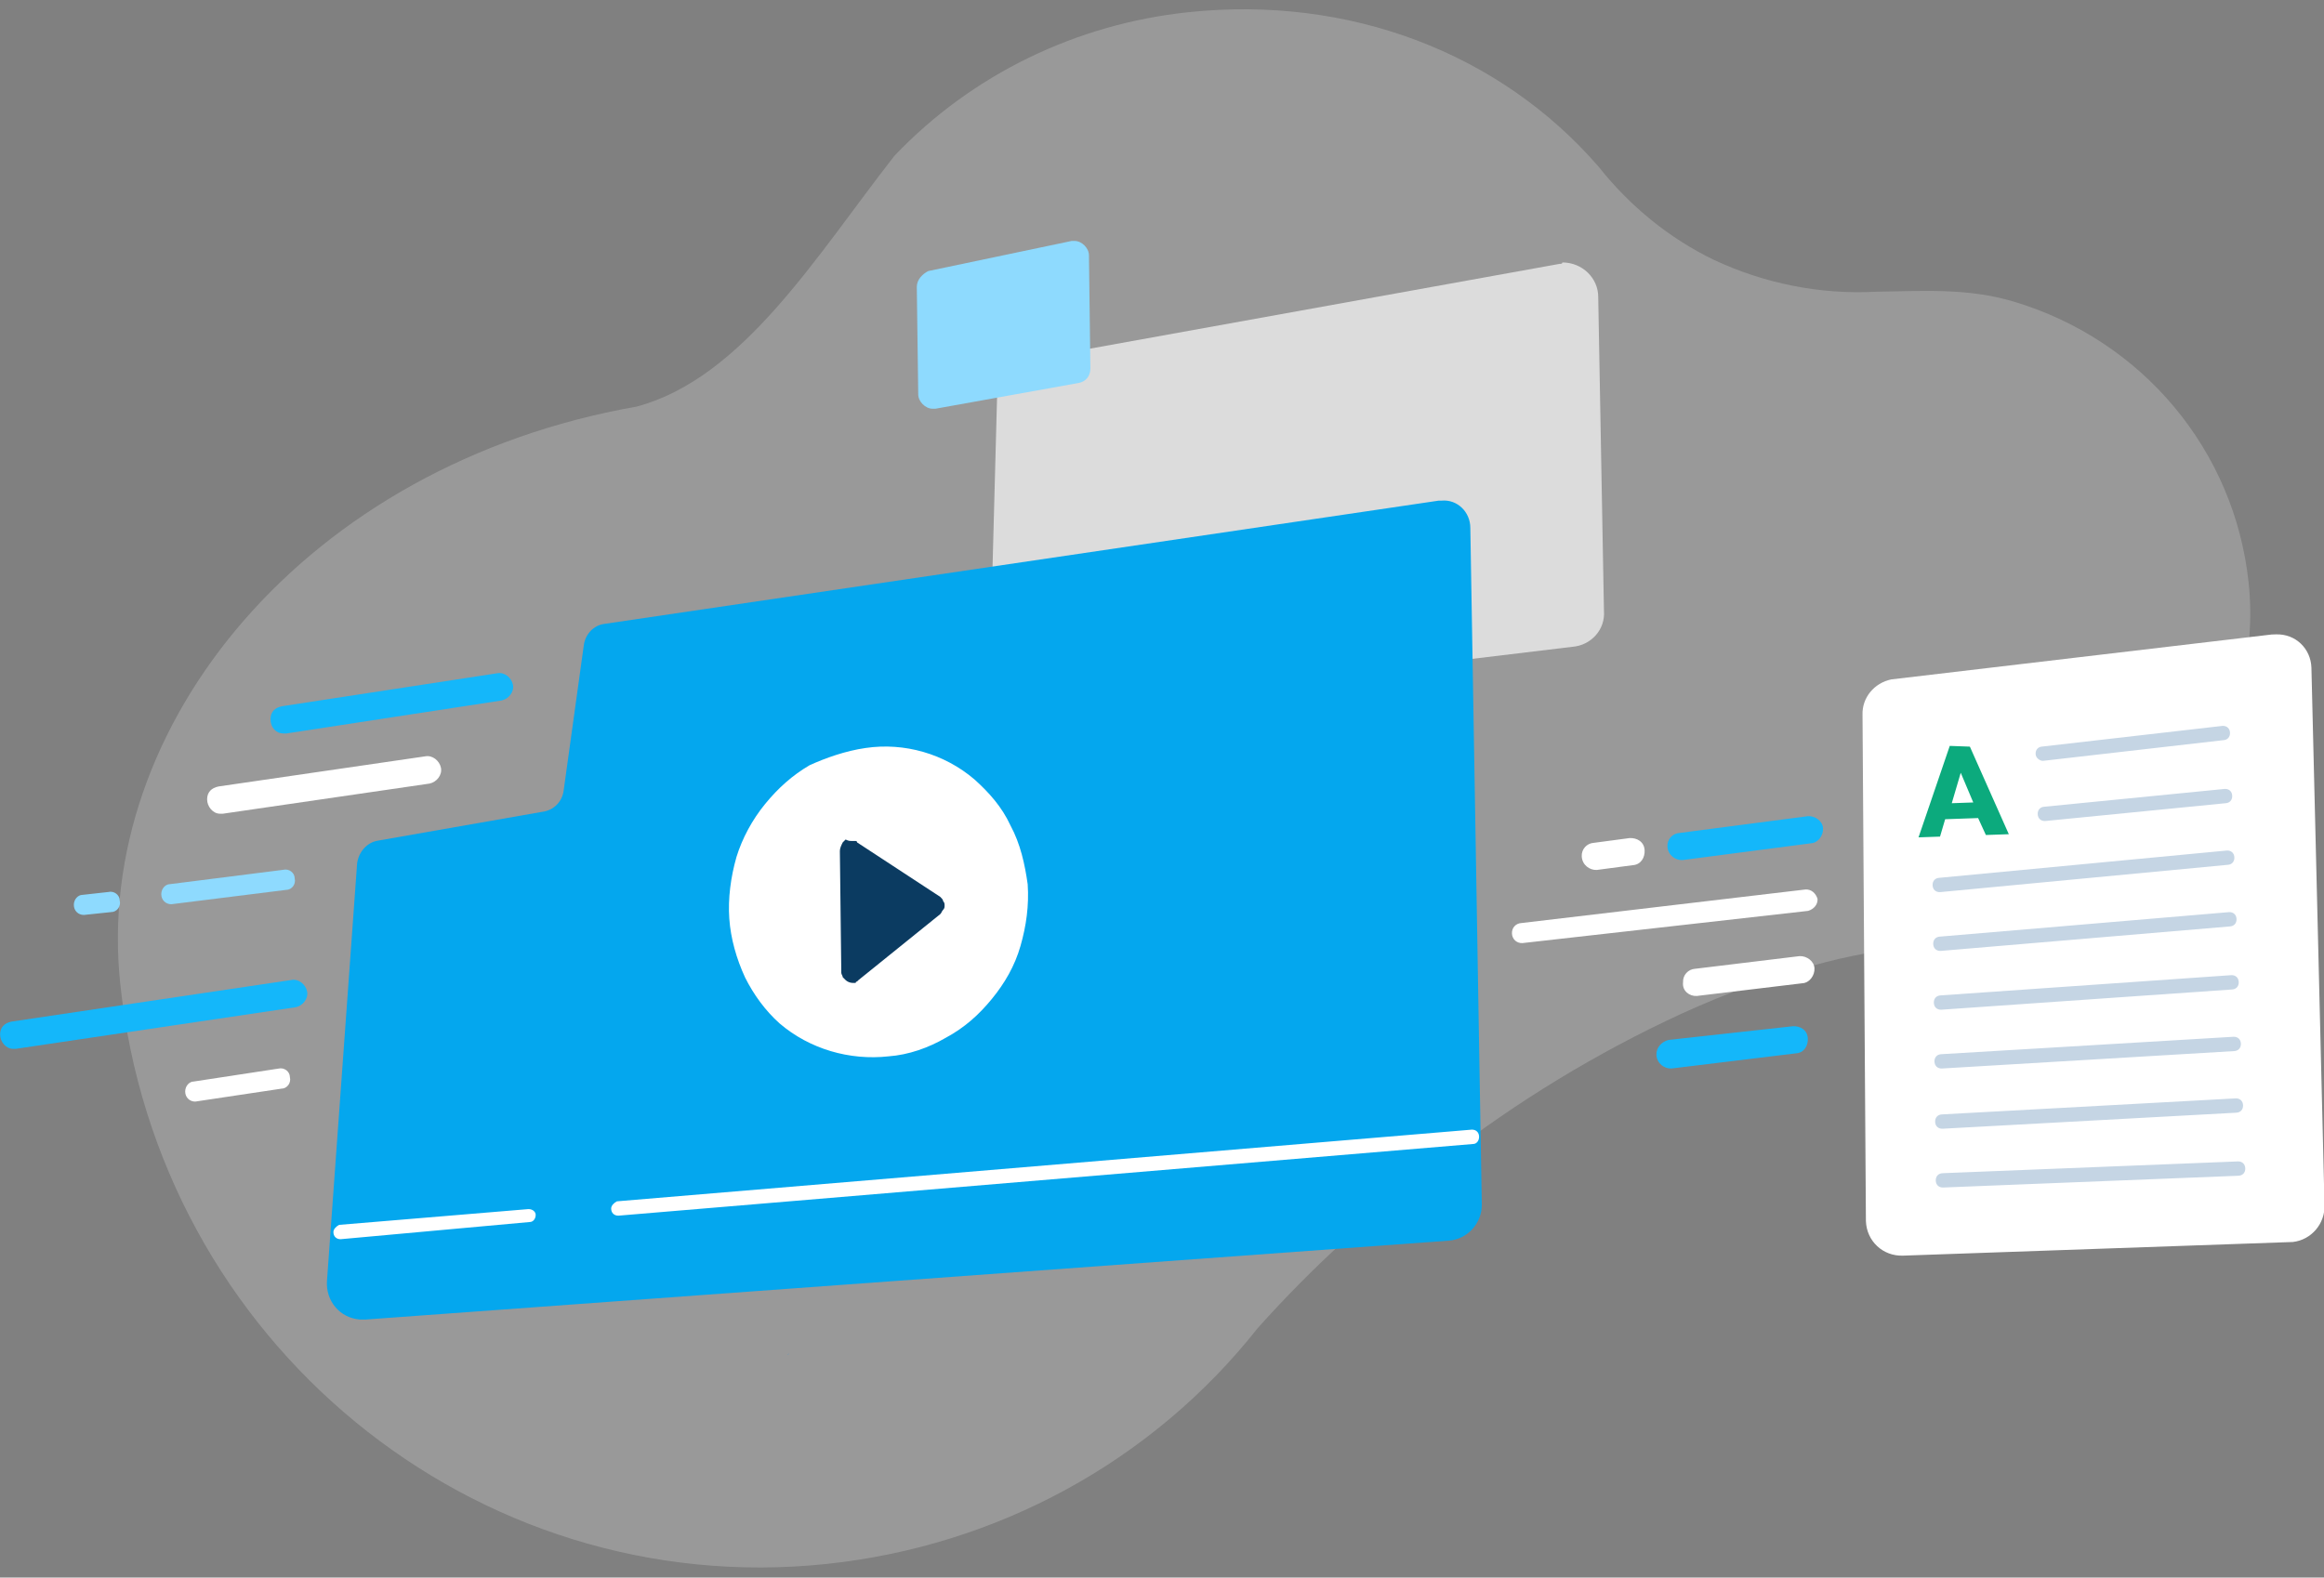 <?xml version="1.0" encoding="utf-8"?>
<!-- Generator: Adobe Illustrator 24.0.0, SVG Export Plug-In . SVG Version: 6.00 Build 0)  -->
<svg version="1.1" id="图层_1" xmlns="http://www.w3.org/2000/svg" xmlns:xlink="http://www.w3.org/1999/xlink" x="0px" y="0px"
	 viewBox="0 0 162 110" style="enable-background:new 0 0 162 110;" xml:space="preserve">
<rect x="0" y="0" width="162" height="110" fill="#808080" stroke="none"/>
<style type="text/css">
	.st0{opacity:0.2;}
	.st1{fill-rule:evenodd;clip-rule:evenodd;fill:#FFFFFF;}
	.st2{fill:#DCDCDC;}
	.st3{fill:#8EDAFE;}
	.st4{fill:#04A7EE;}
	.st5{fill:#FFFFFF;}
	.st6{fill:#0B3B61;}
	.st7{fill:#14B7FA;}
	.st8{fill:none;stroke:#95A1AD;stroke-width:4;stroke-linecap:round;stroke-linejoin:round;}
	.st9{fill:#0CAA7D;}
	.st10{fill:#C5D5E4;}
	.st11{fill:none;stroke:#C5D5E4;stroke-linecap:round;stroke-linejoin:round;stroke-miterlimit:3.997;}
	.st12{fill:none;stroke:#038FE8;stroke-width:4;stroke-linecap:round;stroke-linejoin:round;}
	.st13{fill:#038FE8;}
</style>
<g>
	<g id="图层_1-2" transform="matrix(-0.995, 0.105, -0.105, -0.995, 256.02, 123.326)" class="st0">
		<g id="组_2025">
			<path id="Fill-1" class="st1" d="M240.4,80.4c0,18.1-16.7,34.6-40,36.2c-7.6,1.2-13.6,9.2-19.7,15.5c-6,5.1-13.6,7.8-21.4,7.8
				c-11.3,0-21.3-5.1-27.3-13.7c-1.9-3-4.4-5.5-7.3-7.3c-3.3-2-7.1-3.2-11-3.4c-3.3-0.3-6.4-0.4-9.5-1.7
				C95.6,110.2,90,101.9,90,92.6c0-10.4,7.7-17.5,16.7-21c5-2,10.1-1.4,15.4-2.2c3.5-0.5,7-1.4,10.3-2.5c6.2-2.1,12.1-4.9,17.6-8.3
				c5-3,9.8-6.5,14.1-10.4l0,0c8.3-8.5,19.7-13.2,31.6-13.2C220.4,35,240.4,55.3,240.4,80.4z"/>
		</g>
	</g>
	<g id="组_3463" transform="translate(23.808)">
		<g id="组_3453">
			<path id="路径_1402" class="st2" d="M84.9,18.4l-37.1,6.7c-1.2,0.2-2.1,1.2-2.1,2.4L45.1,50l40.7-4.9c1.3-0.1,2.3-1.2,2.2-2.5
				l-0.4-21.9c0-1.3-1.1-2.4-2.5-2.4C85.1,18.4,85,18.4,84.9,18.4z"/>
			<path id="路径_3461" class="st3" d="M40.1,20l0.1,7.5c0,0.5,0.5,1,1,1c0.1,0,0.1,0,0.2,0l10-1.8c0.5-0.1,0.8-0.5,0.8-1
				l-0.1-7.9c0-0.5-0.5-1-1-1c-0.1,0-0.1,0-0.2,0l-10,2.1C40.5,19.1,40.1,19.5,40.1,20z"/>
			<g id="组_3452" transform="translate(0 18.008)">
				<g id="组_3442" transform="translate(22.885)">
					<path id="路径_3462" class="st4" d="M53.6,16.9l-58.2,8.6C-5.3,25.6-5.9,26.2-6,27l-1.4,10.1c-0.1,0.8-0.7,1.4-1.5,1.5
						l-11.4,2c-0.8,0.1-1.4,0.8-1.5,1.6l-2.1,29.1c-0.1,1.4,0.9,2.6,2.3,2.7c0.1,0,0.2,0,0.4,0l75.5-5.5c1.3-0.1,2.3-1.2,2.3-2.5
						l-0.8-47.2c0-1.1-0.9-2-2-1.9C53.8,16.9,53.7,16.9,53.6,16.9z"/>
				</g>
				<g id="组_3443" transform="translate(42.595 43.858)">
					<path id="路径_3463" class="st5" d="M-23.3,22.9c-0.3,0-0.5-0.2-0.5-0.5c0-0.2,0.2-0.4,0.4-0.5l59.6-5c0.3,0,0.5,0.2,0.5,0.5
						s-0.2,0.5-0.4,0.5L-23.3,22.9L-23.3,22.9z"/>
				</g>
				<g id="组_3444" transform="translate(23.233 49.399)">
					<path id="路径_3464" class="st5" d="M-23.3,19c-0.3,0-0.5-0.2-0.5-0.5c0-0.2,0.2-0.4,0.4-0.5l13.2-1.1c0.3,0,0.5,0.2,0.5,0.4
						c0,0.3-0.2,0.5-0.4,0.5L-23.3,19L-23.3,19z"/>
				</g>
				<g id="组_1682" transform="translate(50.729 17.248)">
					<g id="组_1680">
						<g id="路径_1423">
							<path id="路径_3465" class="st5" d="M-14.2,16.9c2.7-0.4,5.5,0.4,7.6,2.2c1,0.9,1.9,1.9,2.5,3.2c0.7,1.3,1,2.7,1.2,4.1
								c0.1,1.5-0.1,2.9-0.5,4.3c-0.4,1.4-1.1,2.6-2,3.7c-0.9,1.1-1.9,2-3.2,2.7c-1.2,0.7-2.6,1.2-4,1.3c-2.7,0.3-5.5-0.5-7.6-2.3
								c-1-0.9-1.8-2-2.4-3.2c-0.6-1.3-1-2.7-1.1-4.1s0.1-2.9,0.5-4.3c0.4-1.3,1.1-2.6,2-3.7s1.9-2,3.1-2.7
								C-17,17.6-15.6,17.1-14.2,16.9z"/>
						</g>
					</g>
					<g id="组_1681" transform="translate(7.908 6.482)">
						<g id="路径_1424">
							<path id="路径_3466" class="st6" d="M-23.1,16.9h0.1h0.1h0.1c0,0,0.1,0,0.1,0.1l5.8,3.8c0.1,0.1,0.2,0.2,0.2,0.3
								c0.1,0.1,0.1,0.2,0.1,0.3c0,0.1,0,0.2-0.1,0.3c-0.1,0.1-0.1,0.2-0.2,0.3l-5.7,4.6l-0.1,0.1c0,0-0.1,0-0.1,0.1h-0.1H-23
								c-0.2,0-0.4-0.1-0.5-0.2s-0.1-0.1-0.2-0.2c0-0.1-0.1-0.2-0.1-0.3l-0.1-8.5c0-0.2,0.1-0.4,0.2-0.6c0.1-0.1,0.1-0.1,0.2-0.2
								C-23.3,16.9-23.2,16.9-23.1,16.9z"/>
						</g>
					</g>
				</g>
				<g id="组_3445" transform="translate(14.43 17.83)">
					<path id="路径_3467" class="st5" d="M-22.9,20.9c-0.5,0-0.9-0.5-0.9-1s0.3-0.8,0.8-0.9l14.4-2.1c0.5-0.1,1,0.3,1.1,0.8
						s-0.3,1-0.8,1.1l-14.4,2.1C-22.8,20.9-22.8,20.9-22.9,20.9z"/>
				</g>
				<g id="组_3446" transform="translate(0 33.425)">
					<path id="路径_3468" class="st7" d="M-22.9,21.7c-0.5,0-0.9-0.5-0.9-1s0.3-0.8,0.8-0.9l19.5-2.9c0.5-0.1,1,0.3,1.1,0.8
						s-0.3,1-0.8,1.1l-19.5,2.9C-22.8,21.7-22.8,21.7-22.9,21.7z"/>
				</g>
				<g id="组_3447" transform="translate(11.235 25.742)">
					<path id="路径_3469" class="st3" d="M-23.1,19.3c-0.4,0-0.7-0.3-0.7-0.7c0-0.4,0.3-0.7,0.6-0.7l7.9-1
						c0.4-0.1,0.8,0.2,0.8,0.6c0.1,0.4-0.2,0.8-0.6,0.8l0,0L-23.1,19.3C-23,19.3-23.1,19.3-23.1,19.3z"/>
				</g>
				<g id="组_3448" transform="translate(7.697 28.007)">
					<path id="路径_3470" class="st8" d="M-23.8,16.9"/>
				</g>
				<g id="组_3449" transform="translate(5.139 27.289)">
					<path id="路径_3471" class="st3" d="M-23.1,18.5c-0.4,0-0.7-0.3-0.7-0.7c0-0.4,0.3-0.7,0.6-0.7l1.8-0.2
						c0.4-0.1,0.8,0.2,0.8,0.6c0.1,0.4-0.2,0.8-0.6,0.8l0,0L-23.1,18.5C-23,18.5-23.1,18.5-23.1,18.5z"/>
				</g>
				<g id="组_3450" transform="translate(12.901 39.603)">
					<path id="路径_3472" class="st5" d="M-23.1,19.2c-0.4,0-0.7-0.3-0.7-0.7c0-0.4,0.3-0.7,0.6-0.7l5.9-0.9
						c0.4-0.1,0.8,0.2,0.8,0.6c0.1,0.4-0.2,0.8-0.6,0.8L-23.1,19.2C-23,19.2-23.1,19.2-23.1,19.2z"/>
				</g>
				<g id="组_3451" transform="translate(18.848 12.037)">
					<path id="路径_3473" class="st7" d="M-22.9,21.1c-0.5,0-0.9-0.4-0.9-1c0-0.5,0.3-0.8,0.8-0.9l15-2.3c0.5-0.1,1,0.3,1.1,0.8
						s-0.3,1-0.8,1.1l0,0l-15,2.3C-22.8,21.1-22.8,21.1-22.9,21.1z"/>
				</g>
			</g>
		</g>
		<g id="组_3456" transform="matrix(0.999, -0.035, 0.035, 0.999, 128.679, 28.445)">
			<path id="路径_1402-2" class="st5" d="M5.3,16l-26.6,2.2c-1.2,0.2-2.1,1.2-2.1,2.4l-1,35.3c0,1.4,1.1,2.5,2.5,2.5
				c0.1,0,0.1,0,0.2,0h27c1.3-0.1,2.3-1.2,2.3-2.5L8,18.4C8,17.1,7,16,5.6,16C5.5,16,5.4,16,5.3,16z"/>
			<g id="组_3454" transform="translate(4.604 7.079)">
				<path id="路径_3474" class="st9" d="M-20.6,16l2.5,6.2h-1.6l-0.5-1.2h-2.3l-0.4,1.2h-1.5l2.4-6.3L-20.6,16z M-22,19.9h1.5
					l-0.8-2.1L-22,19.9"/>
			</g>
			<g id="组_3455" transform="translate(5.367 6.749)">
				<g id="直线_195">
					<path class="st10" d="M-16.3,17.5c-0.2,0-0.5-0.2-0.5-0.5c0-0.3,0.2-0.5,0.5-0.5l12.6-1c0.3,0,0.5,0.2,0.5,0.5
						c0,0.3-0.2,0.5-0.5,0.5L-16.3,17.5C-16.3,17.5-16.3,17.5-16.3,17.5z"/>
				</g>
				<g id="直线_196">
					<path class="st10" d="M-16.3,21.7c-0.3,0-0.5-0.2-0.5-0.5c0-0.3,0.2-0.5,0.5-0.5l12.6-0.8c0.3,0,0.5,0.2,0.5,0.5
						c0,0.3-0.2,0.5-0.5,0.5L-16.3,21.7C-16.3,21.7-16.3,21.7-16.3,21.7z"/>
				</g>
				<g id="路径_3475">
					<path class="st11" d="M-16.3,21.2"/>
				</g>
				<g id="路径_3476">
					<path class="st11" d="M-23.7,21.7"/>
				</g>
				<g id="直线_197">
					<path class="st10" d="M-23.8,26.4c-0.3,0-0.5-0.2-0.5-0.5c0-0.3,0.2-0.5,0.5-0.5l20.1-1.2c0.3,0,0.5,0.2,0.5,0.5
						c0,0.3-0.2,0.5-0.5,0.5L-23.8,26.4C-23.8,26.4-23.8,26.4-23.8,26.4z"/>
				</g>
				<g id="直线_198">
					<path class="st10" d="M-23.9,30.5c-0.3,0-0.5-0.2-0.5-0.5c0-0.3,0.2-0.5,0.5-0.5l20.2-1c0.3,0,0.5,0.2,0.5,0.5
						c0,0.3-0.2,0.5-0.5,0.5L-23.9,30.5C-23.9,30.5-23.9,30.5-23.9,30.5z"/>
				</g>
				<g id="直线_199">
					<path class="st10" d="M-24,34.6c-0.3,0-0.5-0.2-0.5-0.5c0-0.3,0.2-0.5,0.5-0.5l20.3-0.7c0.3,0,0.5,0.2,0.5,0.5
						c0,0.3-0.2,0.5-0.5,0.5L-24,34.6C-24,34.6-24,34.6-24,34.6z"/>
				</g>
				<g id="直线_200">
					<path class="st10" d="M-24.1,38.7c-0.3,0-0.5-0.2-0.5-0.5c0-0.3,0.2-0.5,0.5-0.5l20.4-0.5c0.3,0,0.5,0.2,0.5,0.5
						s-0.2,0.5-0.5,0.5L-24.1,38.7C-24.1,38.7-24.1,38.7-24.1,38.7z"/>
				</g>
				<g id="直线_201">
					<path class="st10" d="M-24.2,42.9c-0.3,0-0.5-0.2-0.5-0.5c0-0.3,0.2-0.5,0.5-0.5l20.5-0.4c0.3,0,0.5,0.2,0.5,0.5
						c0,0.3-0.2,0.5-0.5,0.5L-24.2,42.9C-24.2,42.9-24.2,42.9-24.2,42.9z"/>
				</g>
				<g id="直线_202">
					<path class="st10" d="M-24.3,47c-0.3,0-0.5-0.2-0.5-0.5c0-0.3,0.2-0.5,0.5-0.5l20.6-0.1c0.3,0,0.5,0.2,0.5,0.5
						c0,0.3-0.2,0.5-0.5,0.5L-24.3,47C-24.3,47-24.3,47-24.3,47z"/>
				</g>
			</g>
		</g>
		<path id="路径_3477" class="st12" d="M93,64.1"/>
		<path id="路径_3478" class="st12" d="M42.9,102.8"/>
		<g id="组_3462" transform="translate(104.965 41.144) rotate(-3)">
			<g id="组_3457" transform="translate(9.714 14.572)">
				<path id="路径_3479" class="st7" d="M-23.7,18.1c-0.5,0-1-0.4-1-1c0-0.5,0.4-0.9,0.9-1l8.7-0.5c0.5,0,1,0.3,1,0.9
					c0,0.5-0.3,1-0.9,1l0,0L-23.7,18.1L-23.7,18.1z"/>
			</g>
			<g id="组_3458" transform="translate(11.732 9.715)">
				<path id="路径_3480" class="st5" d="M-23.7,18c-0.5,0-1-0.4-0.9-1c0-0.5,0.4-0.9,0.9-0.9l7.3-0.5c0.5,0,1,0.4,1,0.9
					c0,0.5-0.4,1-0.9,1L-23.7,18L-23.7,18z"/>
			</g>
			<g id="组_3459" transform="translate(0 5.096)">
				<path id="路径_3481" class="st5" d="M-23.9,18.3c-0.4,0-0.7-0.3-0.7-0.7c0-0.4,0.3-0.7,0.7-0.7L-4,15.6c0.4,0,0.7,0.3,0.8,0.7
					l0,0c0,0.4-0.3,0.7-0.7,0.8L-23.9,18.3L-23.9,18.3z"/>
			</g>
			<g id="组_3460" transform="translate(11.24)">
				<path id="路径_3482" class="st7" d="M-23.7,18.2c-0.5,0-1-0.4-1-1c0-0.5,0.4-0.9,0.9-0.9l9-0.7c0.5,0,1,0.4,1,0.9
					s-0.4,1-0.9,1L-23.7,18.2L-23.7,18.2z"/>
			</g>
			<g id="组_3461" transform="translate(5.239 0.875)">
				<path id="路径_3483" class="st5" d="M-23.7,17.7c-0.5,0-1-0.4-1-1c0-0.5,0.4-0.9,0.9-0.9l2.5-0.2c0.5,0,1,0.3,1,0.9
					c0,0.5-0.3,1-0.9,1l0,0L-23.7,17.7C-23.6,17.7-23.6,17.7-23.7,17.7z"/>
			</g>
		</g>
	</g>
	<g id="组_3464" transform="translate(77.703 77.497)">
		<path id="路径_3485" class="st13" d="M-23.8,18.7L-23.8,18.7L-23.8,18.7L-23.8,18.7z"/>
		<path id="路径_3486" class="st13" d="M-22.8,17L-22.8,17C-22.7,16.9-22.7,16.8-22.8,17z"/>
	</g>
</g>
</svg>
